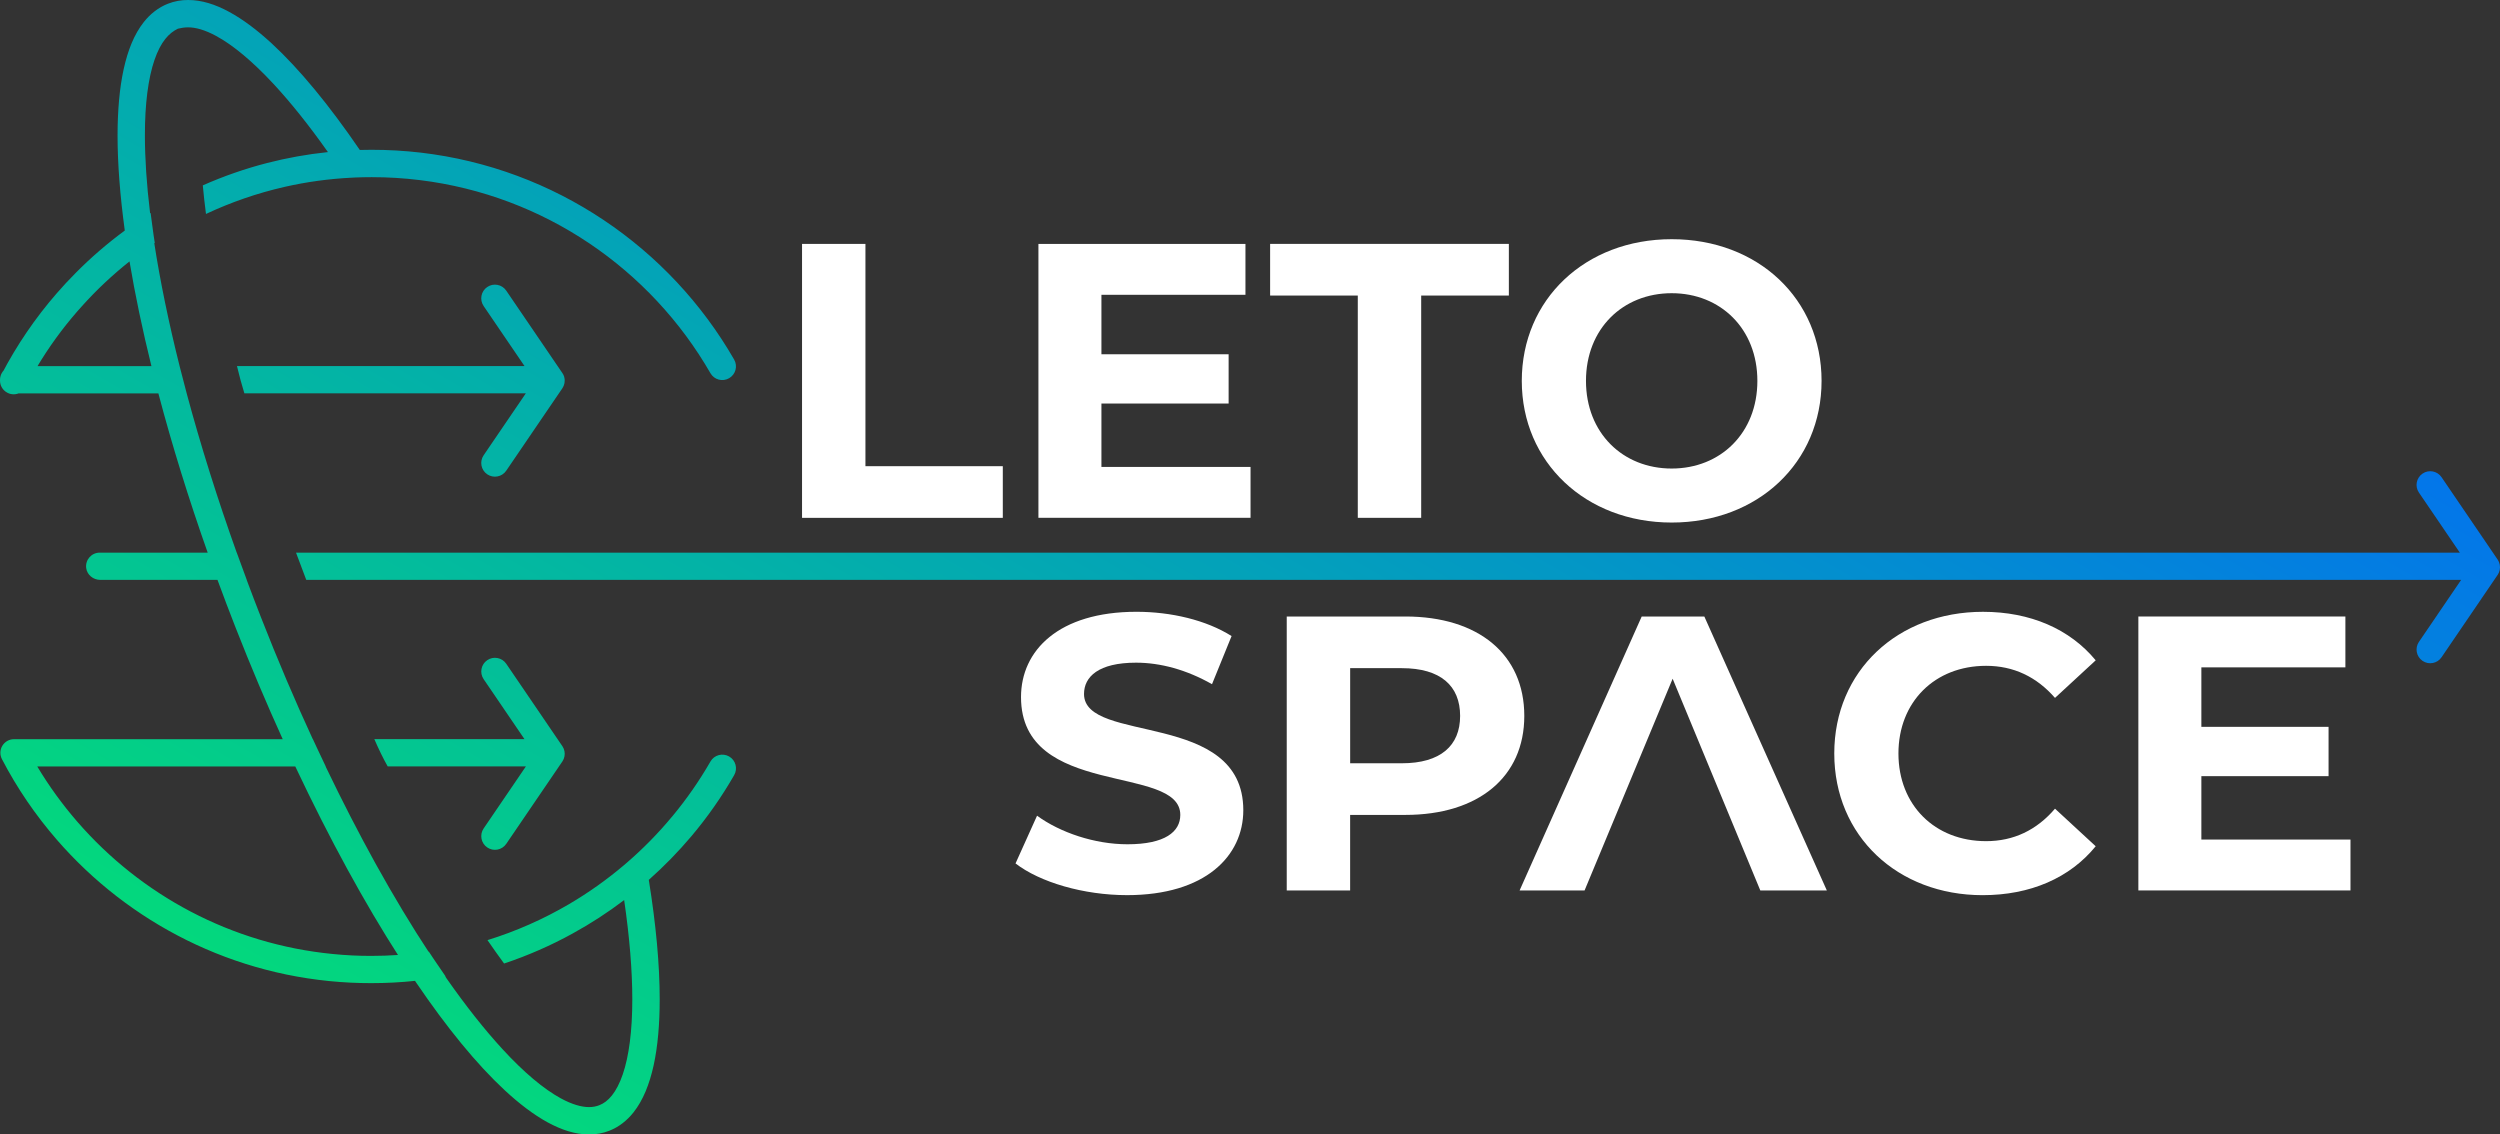 <svg xmlns="http://www.w3.org/2000/svg" xmlns:xlink="http://www.w3.org/1999/xlink" id="Ebene_2" data-name="Ebene 2" viewBox="0 0 1192.86 541.29"><rect x="0" y="0" width="1192.86" height="541.29" fill="#333333" stroke="none"/><defs><style>      .cls-1 {        fill: url(#LETO_Gradient);      }      .cls-1, .cls-2 {        stroke-width: 0px;      }      .cls-2 {        fill: #fff;      }    </style><linearGradient id="LETO_Gradient" data-name="LETO Gradient" x1="361.97" y1="606.6" x2="727.11" y2="-25.85" gradientUnits="userSpaceOnUse"><stop offset="0" stop-color="#03d87d"></stop><stop offset="1" stop-color="#0376ea"></stop></linearGradient></defs><g id="LOGO_5" data-name="LOGO 5"><g><g><g><path class="cls-2" d="m382.69,116.38h30.25v106.06h65.54v24.65h-95.79V116.38Z"></path><path class="cls-2" d="m596.69,222.81v24.27h-101.21V116.38h98.78v24.27h-68.72v28.38h60.69v23.53h-60.69v30.25h71.15Z"></path><path class="cls-2" d="m647.86,141.02h-41.83v-24.65h113.91v24.65h-41.83v106.06h-30.25v-106.06Z"></path><path class="cls-2" d="m726.11,181.73c0-38.84,30.25-67.6,71.52-67.6s71.52,28.57,71.52,67.6-30.44,67.6-71.52,67.6-71.52-28.76-71.52-67.6Zm112.41,0c0-24.84-17.55-41.83-40.89-41.83s-40.89,16.99-40.89,41.83,17.55,41.83,40.89,41.83,40.89-16.99,40.89-41.83Z"></path></g><g><path class="cls-2" d="m484.55,411.99l10.27-22.78c11.02,8.03,27.45,13.63,43.14,13.63,17.93,0,25.21-5.98,25.21-14.01,0-24.46-76-7.66-76-56.21,0-22.22,17.93-40.71,55.09-40.71,16.43,0,33.24,3.92,45.38,11.58l-9.34,22.97c-12.14-6.91-24.65-10.27-36.23-10.27-17.93,0-24.84,6.72-24.84,14.94,0,24.09,76,7.47,76,55.46,0,21.85-18.11,40.52-55.46,40.52-20.73,0-41.64-6.16-53.22-15.13Z"></path><path class="cls-2" d="m727.31,341.59c0,29.13-21.85,47.24-56.77,47.24h-26.33v36.04h-30.25v-130.71h56.58c34.92,0,56.77,18.11,56.77,47.43Zm-30.62,0c0-14.38-9.34-22.78-27.82-22.78h-24.65v45.38h24.65c18.49,0,27.82-8.4,27.82-22.6Z"></path><path class="cls-2" d="m813.21,294.16h-29.88l-58.26,130.71h31c14-33.67,28.01-67.35,42.02-101.02,13.94,33.67,27.89,67.35,41.83,101.02h31.74l-58.45-130.71Z"></path><path class="cls-2" d="m875.21,359.52c0-39.4,30.25-67.6,70.96-67.6,22.59,0,41.46,8.22,53.78,23.15l-19.42,17.93c-8.78-10.08-19.79-15.31-32.87-15.31-24.46,0-41.83,17.18-41.83,41.83s17.37,41.83,41.83,41.83c13.07,0,24.09-5.23,32.87-15.5l19.42,17.93c-12.32,15.13-31.19,23.34-53.97,23.34-40.52,0-70.77-28.2-70.77-67.6Z"></path><path class="cls-2" d="m1121.52,400.6v24.27h-101.21v-130.71h98.78v24.27h-68.72v28.38h60.69v23.53h-60.69v30.25h71.15Z"></path></g></g><path class="cls-1" d="m98.29,102.08c11.87-5.57,24.41-9.92,37.49-12.91,10.47-2.38,21.29-3.88,32.37-4.41.34-.03.67-.05,1.01-.06h.03c2.7-.11,5.44-.17,8.17-.17,7.75,0,15.41.47,22.92,1.4,59.39,7.27,110.12,42.5,138.7,92.13,1.79,3.14,5.78,4.21,8.9,2.41,3.14-1.8,4.21-5.78,2.41-8.92-30.72-53.4-85.51-91.24-149.56-98.73-7.66-.89-15.46-1.35-23.37-1.35-1.94,0-3.87.03-5.78.08-5.13.16-10.19.48-15.21,1.03-9.87,1.03-19.52,2.78-28.9,5.19-10.61,2.73-20.87,6.32-30.7,10.68.4,4.38.9,8.95,1.52,13.66h0ZM12.32,184.64c1.69-3.25,3.47-6.43,5.35-9.56,5.62-9.43,12.06-18.3,19.24-26.54.71-.82,1.45-1.65,2.18-2.45,7.02-7.82,14.68-15.01,22.92-21.54,3.82-3.05,7.77-5.92,11.84-8.64-.22-1.35-.42-2.69-.61-4.01-.51-3.5-.96-6.93-1.38-10.29-4.15,2.6-8.17,5.33-12.1,8.24-8.39,6.14-16.28,12.94-23.59,20.32-3.15,3.15-6.18,6.43-9.11,9.79-10.19,11.72-19.02,24.64-26.26,38.54-.12.23-.23.47-.33.7-.05.09-.08.19-.11.3-.06.16-.11.31-.12.45-.09.31-.16.61-.19.93-.03.23-.05.45-.05.68v.06c0,.28.02.56.06.84,0,.03,0,.08.02.11.03.2.06.42.12.62,0,.08.03.16.06.23.06.25.16.5.25.73,0,.02.02.02.02.02.09.25.22.48.36.71.02.05.05.09.08.14.11.19.23.37.37.54.05.08.09.14.16.2.17.2.34.39.53.56.19.19.4.36.62.53.05.05.09.08.14.09.2.14.4.28.64.4.03.02.06.03.09.05.25.12.48.23.73.33.23.09.47.17.7.22.05.02.08.03.12.03.23.06.47.09.7.12.25.03.51.05.76.05,2.36,0,4.63-1.29,5.8-3.51Zm35.25,79.05c-3.85,0-6.92,3.35-6.45,7.29.39,3.31,3.39,5.71,6.72,5.71h69.9c-1.62-4.35-3.22-8.7-4.77-13H47.58Zm1135.42,0H141.24c1.58,4.33,3.22,8.67,4.89,13h1036.87m-28.82-41.65l26.76,39.29c2.03,2.98,6.09,3.75,9.07,1.72,2.98-2.03,3.75-6.09,1.72-9.07l-26.76-39.29c-2.03-2.98-6.09-3.75-9.07-1.72-2.98,2.03-3.75,6.09-1.72,9.07m10.79,78.57l26.76-39.29c2.03-2.98,1.26-7.04-1.72-9.07-2.98-2.03-7.04-1.26-9.07,1.72l-26.76,39.29c-2.03,2.98-1.26,7.04,1.72,9.07,2.98,2.03,7.04,1.26,9.07-1.72m-900.74-125.6c.2-.03.39-.08.59-.14,0,0,.02-.02.03-.02.19-.06.36-.12.54-.19.22-.09.42-.19.62-.31.19-.09.37-.2.54-.33.02,0,.02-.02.03-.02.28-.2.56-.4.78-.64.11-.09.2-.19.3-.3.09-.09.19-.2.28-.31.12-.16.25-.31.06-.48v-.02c.44-.17.54-.36.64-.54.11-.19.2-.37.28-.57.08-.17.16-.37.2-.56.03-.02.03-.03.02-.06.08-.2.12-.39.16-.59.03-.14.06-.28.08-.42.02-.08.02-.14-.37-.22v-.02c.41-.22.43-.44.43-.67s-.02-.45-.03-.67c-.02-.08-.02-.16-.03-.23-.02-.14-.05-.28-.08-.42-.03-.19-.08-.37-.12-.54,0-.03-.02-.06-.03-.09,0-.05-.02-.08-.05-.12-.03-.12-.08-.25-.14-.37,0-.03,0-.06-.03-.09-.05-.14-.11-.28-.19-.4l-.05-.09s-.02-.05-.05-.08c-.09-.19-.2-.37-.64-.54v-.02c.19-.19.06-.36-.08-.51-.09-.09-.17-.19-.26-.28-.08-.11-.19-.2-.3-.3-.23-.23-.5-.45-.78-.64-.02,0-.02-.02-.03-.02-.17-.12-.36-.23-.54-.33-.2-.12-.4-.22-.62-.31-.19-.06-.36-.12-.54-.19-.02,0-.03-.02-.03-.02-.2-.06-.39-.11-.59-.14-.44-.09-.87-.14-1.32-.53H113.07c1.12,4.71,2.3,9.06,3.53,13h146.31c.45.46.89.41,1.32.32ZM6.5,174.7c-2.47,0-4.61,1.38-5.7,3.4-.25.45-.45.93-.56,1.44-.05.15-.08.31-.11.46-.05.15-.06.31-.08.46-.03.19-.05.36-.03.54-.02.06-.02.14-.02.2,0,.15,0,.32.02.48.02.12.03.23.05.36.02.25.06.49.14.73,0,.08.03.14.05.22.17.6.43,1.18.76,1.69.08.14.17.28.28.4.06.09.12.19.2.26.15.2.34.39.53.56.23.23.48.45.76.62.11.06.2.14.31.2.14.11.28.19.42.25.25.12.48.23.73.32.31.12.63.22.96.28.19.05.37.08.56.09.25.03.51.05.76.05h82.48c-1.17-4.39-2.3-8.72-3.39-13H6.5Zm224.26-28.68l26.76,39.29c2.03,2.98,6.09,3.75,9.07,1.72,2.98-2.03,3.75-6.09,1.72-9.07l-26.76-39.29c-2.03-2.98-6.09-3.75-9.07-1.72-2.98,2.03-3.75,6.09-1.72,9.07h0Zm10.79,78.57l26.76-39.29c2.03-2.98,1.26-7.04-1.72-9.07-2.98-2.03-7.04-1.26-9.07,1.72l-26.76,39.29c-2.03,2.98-1.26,7.04,1.72,9.07,2.98,2.03,7.04,1.26,9.07-1.72h0Zm21.35,141.11c.45.51.89.46,1.32.37.2-.03.39-.08.59-.14,0,0,.02-.02.03-.02.19-.06.36-.12.54-.19.22-.09.42-.19.62-.31.19-.09.37-.2.54-.33.02,0,.02-.02.03-.02.28-.19.54-.4.78-.64.11-.09.2-.19.3-.3.09-.09.17-.19.26-.28.14-.16.26-.33.08-.51v-.02c.44-.17.54-.36.64-.54.03-.03.05-.05.05-.08l.05-.09c.05-.06.08-.12.09-.19.03-.06.06-.12.09-.2.02-.06.05-.12.06-.17.03-.03.05-.06.05-.11.05-.09.08-.22.11-.33.02-.03.03-.08.03-.11.05-.17.09-.34.12-.51.03-.14.06-.3.08-.43.02-.08.02-.14-.37-.22v-.02c.41-.22.43-.44.43-.65s-.02-.45-.03-.67c-.02-.08-.02-.16-.03-.23-.02-.14-.05-.28-.08-.42-.03-.2-.08-.39-.16-.59.02-.03.02-.06-.02-.08-.05-.17-.11-.33-.19-.5.02-.03,0-.05-.02-.06,0-.02,0-.03-.03-.05-.23-.56-.56-1.09-.95-1.55-.12-.17-.28-.33-.42-.47-.14-.14-.3-.3-.47-.42-.48-.4-1.03-.73-1.6-.98-.59-.25-1.23-.42-1.88-.48-.22-.02-.45-.03-.67-.49h-84.26c2.11,4.87,4.23,9.22,6.37,13h77.89Zm10.38,79.69c8.59-4.71,16.8-10.05,24.55-15.94,4.04-3.06,7.96-6.28,11.75-9.63,7.27-6.45,14.08-13.43,20.36-20.87,7.61-9.04,14.44-18.77,20.36-29.09,1.8-3.12.73-7.12-2.41-8.92-3.12-1.79-7.12-.71-8.9,2.41-5.36,9.32-11.51,18.13-18.35,26.35h-.02c-6.6,7.96-13.88,15.35-21.71,22.1-.02.02-.05.03-.06.05,0,.02-.02.02-.02.02-.02.02-.03.03-.05.03-.31.28-.62.56-.95.82-8.22,6.98-17.05,13.25-26.4,18.74-12.14,7.1-25.14,12.88-38.83,17.12,2.67,3.88,5.31,7.61,7.92,11.16,11.42-3.81,22.38-8.62,32.75-14.34Zm-75.01,22.59c4.84-.51,9.63-1.21,14.36-2.07-1.93-2.75-3.87-5.59-5.8-8.5-.74-1.1-1.49-2.21-2.21-3.34-4.78.71-9.61,1.24-14.5,1.58-4.3.29-8.65.45-13.03.45-6.16,0-12.24-.29-18.25-.9-48.56-4.72-91.62-28.18-121.89-63.05-7.13-8.22-13.56-17.05-19.18-26.45h137.65c-1.47-3.06-2.92-6.14-4.38-9.27-.57-1.24-1.16-2.48-1.73-3.73H6.69c-2.29,0-4.38,1.18-5.57,3.13-1.18,1.95-1.25,4.35-.2,6.38,7.21,13.87,16.05,26.77,26.2,38.47,34.37,39.6,84.28,65.5,140.22,68.19,3.22.15,6.48.23,9.75.23,7.17,0,14.22-.37,21.19-1.11Zm43.29-65.34l26.76-39.29c2.03-2.98,1.26-7.04-1.72-9.07-2.98-2.03-7.04-1.26-9.07,1.72l-26.76,39.29c-2.03,2.98-1.26,7.04,1.72,9.07,2.98,2.03,7.04,1.26,9.07-1.72h0Zm-10.79-78.57l26.76,39.29c2.03,2.98,6.09,3.75,9.07,1.72,2.98-2.03,3.75-6.09,1.72-9.07l-26.76-39.29c-2.03-2.98-6.09-3.75-9.07-1.72-2.98,2.03-3.75,6.09-1.72,9.07h0Zm59.95,215.46c4.55-1.77,8.45-4.85,11.53-8.73,4.63-5.86,7.63-13.44,9.63-22.47,1.97-9.04,2.89-19.59,2.89-31.53,0-16.5-1.77-35.66-5.19-56.92-.2-1.21-.4-2.44-.61-3.67-.61-3.54-3.98-5.95-7.52-5.35-.95.16-1.8.51-2.55.99-.02.02-.05.03-.06.05,0,.02-.02.02-.02.02-.02.02-.03.03-.05.03-.31.28-.62.56-.95.82-1.4,1.44-2.1,3.5-1.74,5.61.64,3.79,1.21,7.49,1.74,11.13,2.58,17.7,3.88,33.64,3.88,47.28.02,14.99-1.6,27.25-4.55,35.83-1.46,4.3-3.25,7.64-5.14,10.04-1.93,2.39-3.88,3.84-6.06,4.69-1.49.59-3.06.89-4.88.89-3.56.02-8.16-1.26-13.53-4.2-8.05-4.38-17.62-12.38-27.86-23.54-8.47-9.21-17.43-20.54-26.63-33.69-1.94-2.77-3.88-5.61-5.83-8.53-.75-1.1-1.49-2.22-2.22-3.36-8.56-12.97-17.23-27.38-25.89-43.01-7.88-14.28-15.77-29.57-23.51-45.71-1.48-3.08-2.94-6.17-4.4-9.31-.57-1.24-1.17-2.49-1.74-3.74-8.61-18.61-16.97-38.24-24.95-58.64-2.27-5.81-4.49-11.59-6.62-17.34-1.63-4.37-3.23-8.73-4.79-13.05-9.43-26.34-17.42-51.88-23.9-75.97-1.18-4.41-2.32-8.76-3.4-13.07-5.31-21.15-9.4-41.04-12.2-59.17-.22-1.35-.42-2.69-.61-4.01-.51-3.5-.96-6.93-1.38-10.29-1.65-13.63-2.47-26.06-2.47-37.01-.02-15.03,1.6-27.32,4.55-35.91,1.46-4.3,3.23-7.66,5.14-10.05,1.91-2.41,3.87-3.85,6.04-4.95h.02c1.48-.35,3.05-.64,4.86-.64,3.54-.02,8.1,1.23,13.39,4.12,7.97,4.29,17.42,12.14,27.55,23.07,8.17,8.83,16.8,19.63,25.65,32.15,2.14,3.01,4.29,6.12,6.45,9.32,1.24,1.83,3.26,2.84,5.33,2.87.34-.03.67-.05,1.01.11h.03c.93-.31,1.85-.65,2.69-1.21,3-2.02,3.79-6.08,1.77-9.07-.68-1.03-1.38-2.04-2.07-3.05-14.5-21.21-28.62-38.36-41.89-50.62-6.96-6.4-13.7-11.48-20.31-15.07C102.8,2.11,96.27,0,89.78,0c-3.29-.02-6.56.56-9.63,1.77-4.55,1.77-8.45,4.86-11.53,8.75-4.63,5.87-7.63,13.47-9.62,22.52-1.97,9.04-2.89,19.61-2.91,31.57,0,13.43,1.18,28.61,3.43,45.25.19,1.3.37,2.61.56,3.93.51,3.53,1.07,7.12,1.69,10.77,2.64,15.8,6.18,32.72,10.58,50.53,1.06,4.3,2.18,8.65,3.34,13.07,6.37,24.12,14.25,49.63,23.56,75.97,1.52,4.32,3.09,8.67,4.71,13.05,2.69,7.32,5.49,14.7,8.39,22.11,7.3,18.65,14.93,36.66,22.76,53.87,1.4,3.12,2.83,6.22,4.26,9.28l1.77,3.78c16.07,34.04,32.8,64.62,49.3,90.31,1.97,3.09,3.95,6.11,5.92,9.04.76,1.12,1.51,2.24,2.27,3.34,14.57,21.44,28.78,38.83,42.16,51.26,7.04,6.53,13.84,11.7,20.51,15.35,6.65,3.62,13.22,5.78,19.78,5.78,3.31.02,6.57-.57,9.63-1.77Z"></path></g></g></svg>